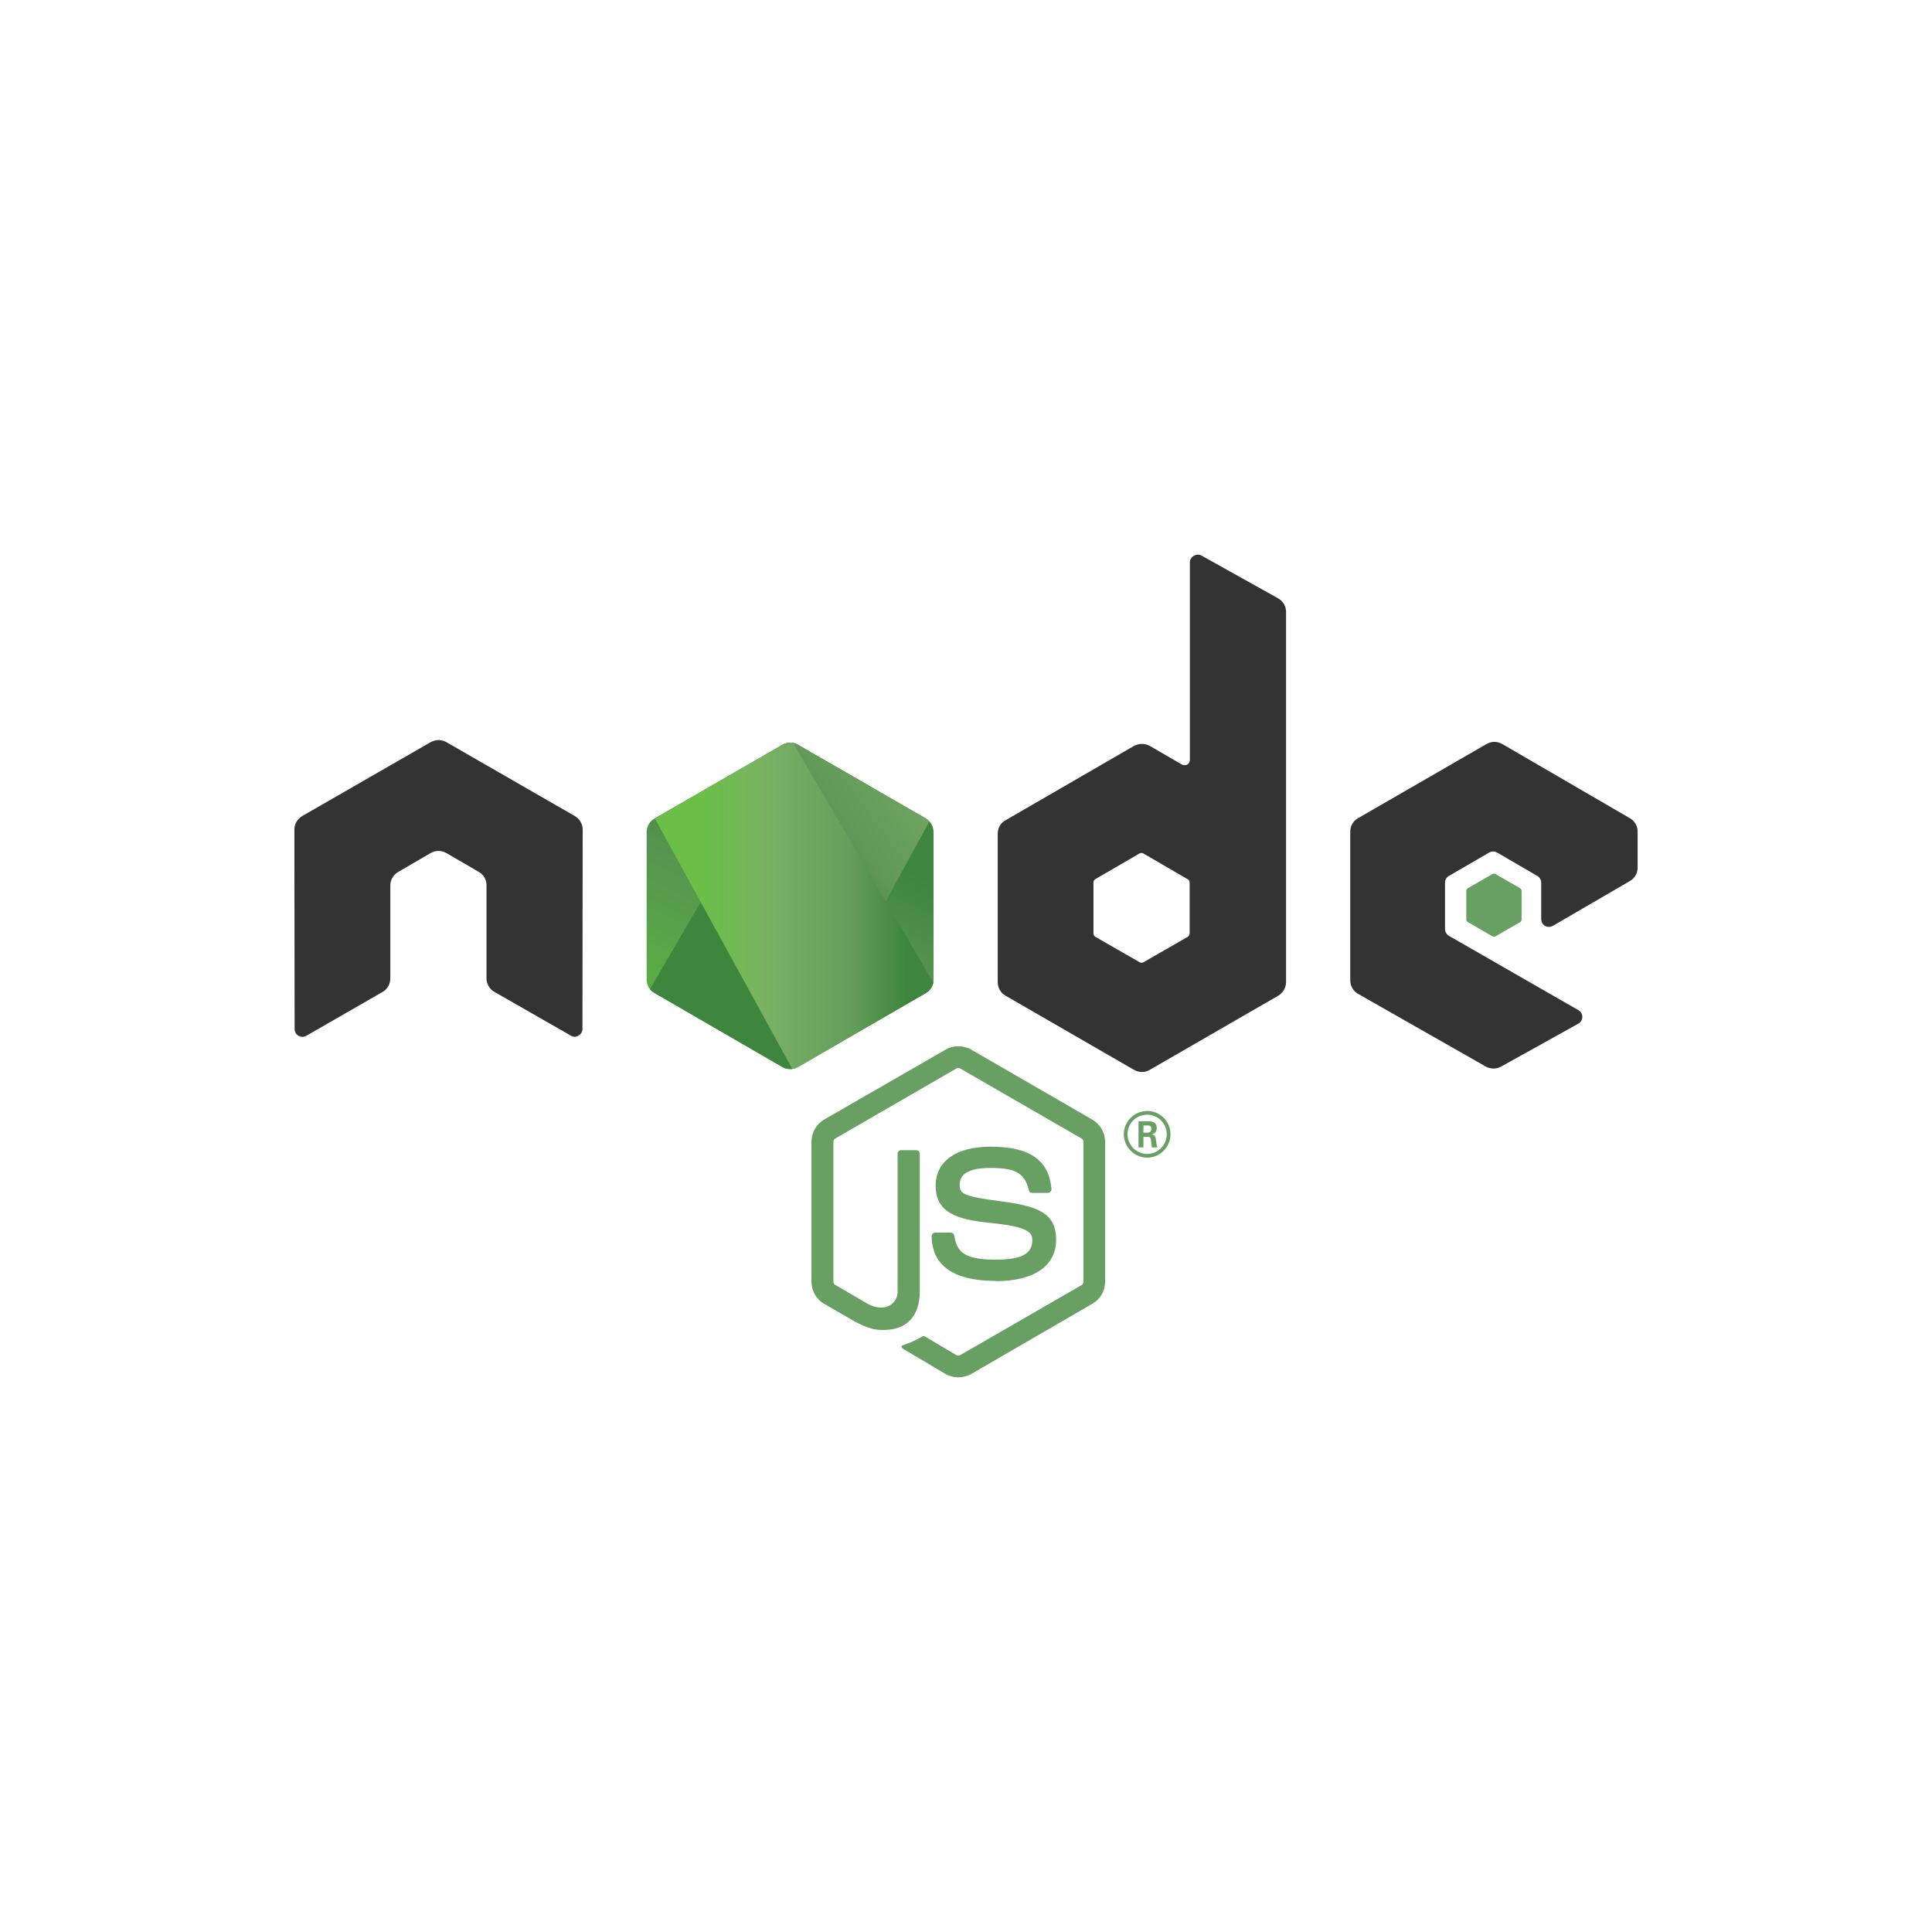 <?xml version="1.0" encoding="UTF-8"?>
<!DOCTYPE svg PUBLIC "-//W3C//DTD SVG 1.1//EN" "http://www.w3.org/Graphics/SVG/1.1/DTD/svg11.dtd">
<!-- Creator: CorelDRAW 2019 (64-Bit) -->
<svg xmlns="http://www.w3.org/2000/svg" xml:space="preserve" width="640px" height="640px" version="1.1" style="shape-rendering:geometricPrecision; text-rendering:geometricPrecision; image-rendering:optimizeQuality; fill-rule:evenodd; clip-rule:evenodd"
viewBox="0 0 82.76 82.76"
 xmlns:xlink="http://www.w3.org/1999/xlink">
 <defs>
  <style type="text/css">
   <![CDATA[
    .fil0 {fill:none}
    .fil2 {fill:#333333}
    .fil3 {fill:#689F63}
    .fil1 {fill:#689F63;fill-rule:nonzero}
    .fil6 {fill:url(#id0)}
    .fil5 {fill:url(#id1)}
    .fil4 {fill:url(#id2)}
   ]]>
  </style>
  <linearGradient id="id0" gradientUnits="userSpaceOnUse" x1="28.05" y1="38.8" x2="39.98" y2="38.8">
   <stop offset="0" style="stop-opacity:1; stop-color:#6BBF47"/>
   <stop offset="0.161" style="stop-opacity:1; stop-color:#6BBF47"/>
   <stop offset="0.38" style="stop-opacity:1; stop-color:#79B461"/>
   <stop offset="0.471" style="stop-opacity:1; stop-color:#75AC64"/>
   <stop offset="0.702" style="stop-opacity:1; stop-color:#659E5A"/>
   <stop offset="0.902" style="stop-opacity:1; stop-color:#3E863D"/>
   <stop offset="1" style="stop-opacity:1; stop-color:#3E863D"/>
  </linearGradient>
  <linearGradient id="id1" gradientUnits="userSpaceOnUse" x1="26.62" y1="44.14" x2="41.04" y2="33.49">
   <stop offset="0" style="stop-opacity:1; stop-color:#3E863D"/>
   <stop offset="0.569" style="stop-opacity:1; stop-color:#3E863D"/>
   <stop offset="0.722" style="stop-opacity:1; stop-color:#619857"/>
   <stop offset="1" style="stop-opacity:1; stop-color:#76AC64"/>
  </linearGradient>
  <linearGradient id="id2" gradientUnits="userSpaceOnUse" x1="37.81" y1="30.74" x2="29.89" y2="46.86">
   <stop offset="0" style="stop-opacity:1; stop-color:#3E863D"/>
   <stop offset="0.302" style="stop-opacity:1; stop-color:#3E863D"/>
   <stop offset="0.502" style="stop-opacity:1; stop-color:#55934F"/>
   <stop offset="0.8" style="stop-opacity:1; stop-color:#5AAD45"/>
   <stop offset="1" style="stop-opacity:1; stop-color:#5AAD45"/>
  </linearGradient>
 </defs>
 <g id="Layer_x0020_1">
  <rect class="fil0" width="82.76" height="82.76"/>
 </g>
 <g id="Capa_x0020_1">
  <g id="_2937816989552">
   <path class="fil1" d="M41.03 59c-0.18,0 -0.36,-0.05 -0.52,-0.14l-1.74 -1.03c-0.26,-0.14 -0.13,-0.2 -0.05,-0.22 0.35,-0.13 0.42,-0.15 0.79,-0.36 0.04,-0.02 0.09,-0.02 0.13,0.01l1.33 0.79c0.05,0.02 0.12,0.02 0.16,0l5.2 -3c0.05,-0.03 0.08,-0.09 0.08,-0.14l0 -6c0,-0.06 -0.03,-0.11 -0.08,-0.14l-5.2 -3c-0.05,-0.03 -0.11,-0.03 -0.16,0l-5.19 3c-0.05,0.03 -0.08,0.08 -0.08,0.14l0 6c0,0.05 0.03,0.11 0.08,0.13l1.42 0.83c0.77,0.38 1.25,-0.07 1.25,-0.53l0 -5.92c0,-0.08 0.06,-0.15 0.15,-0.15l0.65 0c0.09,0 0.15,0.07 0.15,0.15l0 5.92c0,1.03 -0.56,1.63 -1.54,1.63 -0.3,0 -0.53,0 -1.19,-0.33l-1.37 -0.79c-0.33,-0.19 -0.54,-0.56 -0.54,-0.94l0 -6c0,-0.39 0.21,-0.76 0.54,-0.95l5.21 -3c0.32,-0.19 0.76,-0.19 1.09,0l5.19 3c0.34,0.2 0.55,0.56 0.55,0.95l0 6c0,0.39 -0.21,0.75 -0.55,0.94l-5.19 3.01c-0.17,0.09 -0.36,0.14 -0.55,0.14l0 0 -0.02 0z"/>
   <g>
    <path class="fil1" d="M50.14 48.59c0,0.55 -0.45,1 -1,1 -0.54,0 -1,-0.45 -1,-1 0,-0.57 0.47,-1 1,-1 0.54,0 1,0.43 1,1l0 0zm-1.84 0c0,0.46 0.38,0.84 0.84,0.84 0.47,0 0.84,-0.39 0.84,-0.84 0,-0.47 -0.38,-0.84 -0.84,-0.84 -0.46,0 -0.84,0.36 -0.84,0.83l0 0.01zm0.47 -0.56l0.38 0c0.14,0 0.4,0 0.4,0.29 0,0.21 -0.14,0.25 -0.22,0.28 0.16,0.01 0.17,0.11 0.19,0.25 0.01,0.09 0.03,0.25 0.06,0.3l-0.24 0c-0.01,-0.05 -0.04,-0.34 -0.04,-0.35 -0.02,-0.07 -0.04,-0.1 -0.12,-0.1l-0.2 0 0 0.45 -0.21 0 0 -1.12zm0.21 0.49l0.17 0c0.15,0 0.17,-0.1 0.17,-0.16 0,-0.15 -0.1,-0.15 -0.16,-0.15l-0.18 0 0 0.31zm-6.32 6.35c-2.28,0 -2.75,-1.04 -2.75,-1.92 0,-0.08 0.06,-0.15 0.15,-0.15l0.67 0c0.07,0 0.13,0.06 0.15,0.13 0.1,0.68 0.4,1.03 1.77,1.03 1.1,0 1.57,-0.25 1.57,-0.83 0,-0.33 -0.14,-0.58 -1.84,-0.75 -1.42,-0.14 -2.3,-0.45 -2.3,-1.59 0,-1.05 0.88,-1.67 2.36,-1.67 1.67,0 2.49,0.57 2.6,1.81 0,0.05 -0.01,0.09 -0.04,0.12 -0.03,0.03 -0.07,0.05 -0.11,0.05l-0.68 0c-0.07,0 -0.13,-0.05 -0.14,-0.12 -0.17,-0.72 -0.56,-0.95 -1.63,-0.95 -1.19,0 -1.33,0.42 -1.33,0.73 0,0.38 0.16,0.49 1.77,0.7 1.6,0.21 2.36,0.51 2.36,1.64 0,1.13 -0.94,1.78 -2.59,1.78l0.01 -0.01z"/>
   </g>
   <path class="fil2" d="M69.82 37.74c0.21,-0.12 0.33,-0.34 0.33,-0.57l0 -1.55c0,-0.23 -0.12,-0.45 -0.33,-0.57l-5.47 -3.18c-0.21,-0.12 -0.46,-0.12 -0.67,0l-5.51 3.18c-0.21,0.12 -0.33,0.34 -0.33,0.58l0 6.36c0,0.24 0.12,0.46 0.33,0.58l5.48 3.12c0.2,0.11 0.45,0.11 0.65,0l3.31 -1.84c0.11,-0.06 0.17,-0.17 0.17,-0.29 0,-0.12 -0.06,-0.23 -0.17,-0.29l-5.54 -3.18c-0.1,-0.06 -0.17,-0.17 -0.17,-0.29l0 -1.99c0,-0.12 0.06,-0.23 0.17,-0.29l1.72 -1c0.11,-0.06 0.23,-0.06 0.34,0l1.72 1c0.1,0.06 0.17,0.17 0.17,0.29l0 1.56c0,0.12 0.06,0.23 0.16,0.29 0.11,0.06 0.23,0.06 0.34,0l3.3 -1.92zm-18.35 -13.94c-0.1,-0.06 -0.23,-0.05 -0.33,0.01 -0.1,0.05 -0.17,0.16 -0.17,0.28l0 8.46c0,0.08 -0.04,0.16 -0.11,0.2 -0.07,0.04 -0.16,0.04 -0.23,0l-1.38 -0.8c-0.21,-0.11 -0.46,-0.11 -0.67,0l-5.51 3.19c-0.21,0.11 -0.33,0.33 -0.33,0.57l0 6.36c0,0.24 0.12,0.46 0.33,0.58l5.51 3.18c0.21,0.12 0.46,0.12 0.67,0l5.51 -3.18c0.2,-0.12 0.33,-0.34 0.33,-0.58l0 -15.86c0,-0.24 -0.13,-0.46 -0.34,-0.58l-3.28 -1.83zm-0.51 16.18c0,0.06 -0.03,0.12 -0.08,0.15l-1.9 1.09c-0.05,0.03 -0.11,0.03 -0.16,0l-1.9 -1.09c-0.05,-0.03 -0.08,-0.09 -0.08,-0.15l0 -2.18c0,-0.06 0.03,-0.11 0.08,-0.14l1.89 -1.1c0.06,-0.03 0.12,-0.03 0.17,0l1.89 1.1c0.06,0.03 0.09,0.08 0.09,0.14l0 2.18zm-26 -4.44c0,-0.24 -0.13,-0.46 -0.33,-0.58l-5.51 -3.17c-0.1,-0.05 -0.2,-0.08 -0.31,-0.09l-0.05 0c-0.11,0.01 -0.21,0.04 -0.31,0.09l-5.51 3.17c-0.2,0.12 -0.33,0.34 -0.33,0.58l0.01 8.54c0,0.12 0.06,0.23 0.17,0.29 0.1,0.06 0.22,0.06 0.33,0l3.27 -1.88c0.21,-0.12 0.33,-0.34 0.33,-0.58l0 -3.99c0,-0.23 0.13,-0.45 0.34,-0.57l1.39 -0.81c0.11,-0.06 0.22,-0.09 0.33,-0.09 0.12,0 0.23,0.03 0.34,0.09l1.39 0.81c0.21,0.12 0.33,0.33 0.33,0.57l0 3.99c0,0.24 0.13,0.46 0.34,0.58l3.27 1.87c0.1,0.07 0.23,0.07 0.33,0 0.1,-0.05 0.17,-0.17 0.17,-0.28l0.01 -8.54z"/>
   <path class="fil3" d="M63.93 37.44c0.04,-0.02 0.09,-0.02 0.13,0l1.06 0.61c0.04,0.03 0.06,0.07 0.06,0.12l0 1.22c0,0.04 -0.02,0.08 -0.06,0.11l-1.06 0.61c-0.04,0.02 -0.09,0.02 -0.13,0l-1.05 -0.61c-0.05,-0.03 -0.07,-0.07 -0.07,-0.11l0 -1.22c0,-0.05 0.02,-0.09 0.06,-0.12l1.06 -0.61z"/>
   <path class="fil4" d="M27.7 35.64l0 6.33c0,0.24 0.13,0.45 0.34,0.57l0 0 5.48 3.17c0.2,0.12 0.45,0.12 0.66,0l0 0 5.48 -3.17c0.2,-0.12 0.33,-0.33 0.33,-0.57l0 0 0 -6.33c0,-0.24 -0.13,-0.46 -0.33,-0.58l0 0 -5.48 -3.16c-0.1,-0.06 -0.22,-0.09 -0.33,-0.09 -0.12,0 -0.23,0.03 -0.33,0.09l0 0 0 0 -5.48 3.16c-0.21,0.12 -0.34,0.34 -0.34,0.58z"/>
   <path class="fil5" d="M27.84 42.37c0.05,0.07 0.12,0.13 0.2,0.17l0 0 4.7 2.72 0.78 0.45c0.12,0.07 0.25,0.09 0.38,0.08l0 0c0.05,0 0.09,-0.01 0.13,-0.02l0 0 5.78 -10.58c-0.04,-0.05 -0.09,-0.09 -0.15,-0.13l0 0 -3.59 -2.07 -1.9 -1.09c-0.05,-0.03 -0.11,-0.05 -0.17,-0.07l-6.16 10.54z"/>
   <path class="fil6" d="M39.98 42.1l0 -0.01 -6.01 -10.26c-0.04,-0.01 -0.08,-0.02 -0.13,-0.02l0 0 0 0 0 0 0 0 0 0 0 0c-0.02,0 -0.04,0.01 -0.06,0.01l0 0 0 0c-0.09,0.01 -0.18,0.03 -0.26,0.08l0 0 -5.47 3.16 5.89 10.73c0.09,-0.01 0.17,-0.04 0.24,-0.08l0 0 5.48 -3.17c0.17,-0.09 0.28,-0.25 0.32,-0.44z"/>
  </g>
 </g>
</svg>
